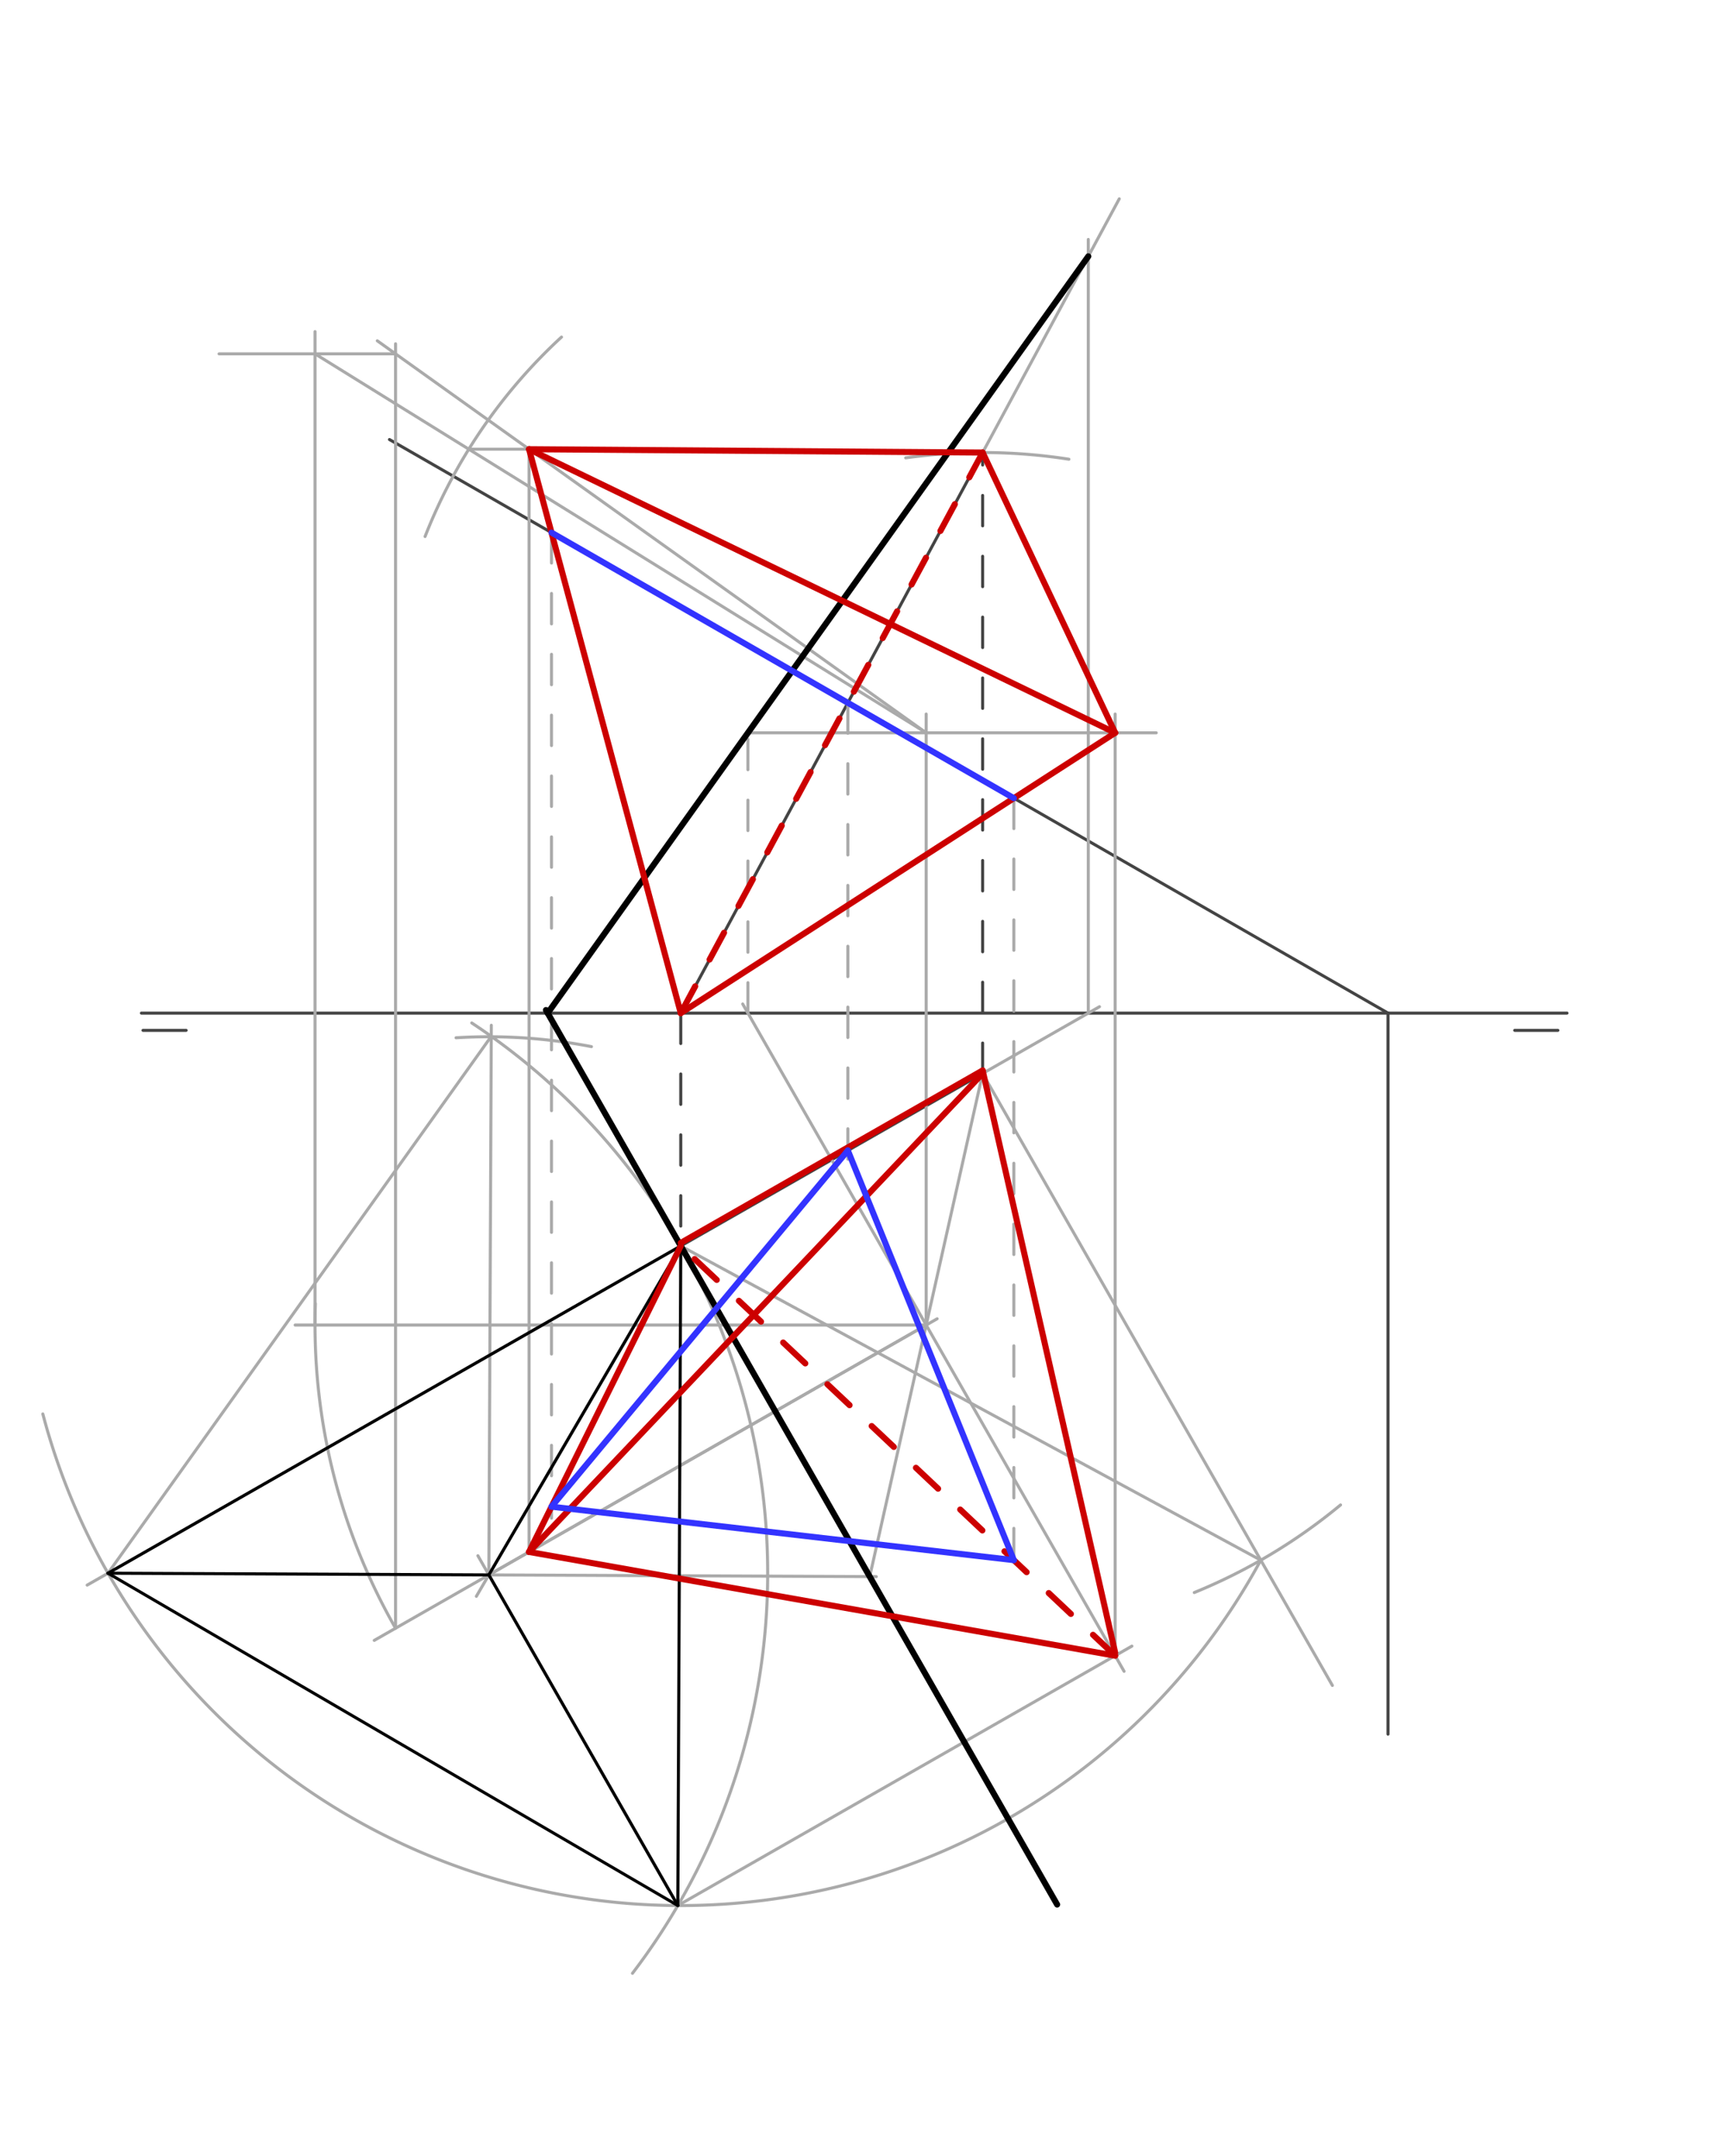 <svg xmlns="http://www.w3.org/2000/svg" class="svg--1it" height="100%" preserveAspectRatio="xMidYMid meet" viewBox="0 0 566.929 708.661" width="100%"><defs><marker id="marker-arrow" markerHeight="16" markerUnits="userSpaceOnUse" markerWidth="24" orient="auto-start-reverse" refX="24" refY="4" viewBox="0 0 24 8"><path d="M 0 0 L 24 4 L 0 8 z" stroke="inherit"></path></marker></defs><g class="aux-layer--1FB"><g class="element--2qn"><line stroke="#444444" stroke-dasharray="none" stroke-linecap="round" stroke-width="1" x1="46.472" x2="515" y1="333" y2="333"></line></g><g class="element--2qn"><line stroke="#444444" stroke-dasharray="none" stroke-linecap="round" stroke-width="1" x1="47" x2="61.173" y1="338.669" y2="338.669"></line></g><g class="element--2qn"><line stroke="#444444" stroke-dasharray="none" stroke-linecap="round" stroke-width="1" x1="512" x2="497.827" y1="338.669" y2="338.669"></line></g><g class="element--2qn"><line stroke="#444444" stroke-dasharray="10" stroke-linecap="round" stroke-width="1" x1="223.736" x2="223.736" y1="333" y2="409.535"></line></g><g class="element--2qn"><line stroke="#444444" stroke-dasharray="none" stroke-linecap="round" stroke-width="1" x1="456.177" x2="456.177" y1="333" y2="570"></line></g><g class="element--2qn"><line stroke="#444444" stroke-dasharray="none" stroke-linecap="round" stroke-width="1" x1="128" x2="456.177" y1="144.473" y2="333"></line></g><g class="element--2qn"><line stroke="#444444" stroke-dasharray="10" stroke-linecap="round" stroke-width="1" x1="322.949" x2="322.949" y1="352.843" y2="148.748"></line></g><g class="element--2qn"><line stroke="#444444" stroke-dasharray="none" stroke-linecap="round" stroke-width="1" x1="223.736" x2="322.949" y1="333" y2="148.748"></line></g><g class="element--2qn"><line stroke="#444444" stroke-dasharray="none" stroke-linecap="round" stroke-width="1" x1="223.736" x2="322.949" y1="409.535" y2="352.843"></line></g><g class="element--2qn"><line stroke="#aaaaaa" stroke-dasharray="none" stroke-linecap="round" stroke-width="1" x1="322.949" x2="361.35" y1="352.843" y2="330.899"></line></g><g class="element--2qn"><line stroke="#aaaaaa" stroke-dasharray="none" stroke-linecap="round" stroke-width="1" x1="322.949" x2="367.855" y1="148.748" y2="65.35"></line></g><g class="element--2qn"><line stroke="#aaaaaa" stroke-dasharray="none" stroke-linecap="round" stroke-width="1" x1="357.673" x2="357.673" y1="333" y2="78.7"></line></g><g class="element--2qn"><line stroke="#aaaaaa" stroke-dasharray="none" stroke-linecap="round" stroke-width="1" x1="322.949" x2="437.896" y1="352.843" y2="554"></line></g><g class="element--2qn"><path d="M 297.658 150.492 A 184.252 184.252 0 0 1 351.301 150.943" fill="none" stroke="#aaaaaa" stroke-dasharray="none" stroke-linecap="round" stroke-width="1"></path></g><g class="element--2qn"><path d="M 392.507 523.46 A 184.252 184.252 0 0 0 440.573 494.664" fill="none" stroke="#aaaaaa" stroke-dasharray="none" stroke-linecap="round" stroke-width="1"></path></g><g class="element--2qn"><line stroke="#aaaaaa" stroke-dasharray="none" stroke-linecap="round" stroke-width="1" x1="414.363" x2="223.736" y1="512.818" y2="409.535"></line></g><g class="element--2qn"><path d="M 414.363 512.818 A 216.809 216.809 0 0 1 14.077 464.756" fill="none" stroke="#aaaaaa" stroke-dasharray="none" stroke-linecap="round" stroke-width="1"></path></g><g class="element--2qn"><line stroke="#aaaaaa" stroke-dasharray="none" stroke-linecap="round" stroke-width="1" x1="223.736" x2="28.65" y1="409.535" y2="521.013"></line></g><g class="element--2qn"><path d="M 223.736 409.535 A 216.809 216.809 0 0 1 207.865 648.609" fill="none" stroke="#aaaaaa" stroke-dasharray="none" stroke-linecap="round" stroke-width="1"></path></g><g class="element--2qn"><line stroke="#aaaaaa" stroke-dasharray="none" stroke-linecap="round" stroke-width="1" x1="220.724" x2="156.56" y1="414.7" y2="524.7"></line></g><g class="element--2qn"><line stroke="#aaaaaa" stroke-dasharray="none" stroke-linecap="round" stroke-width="1" x1="222.771" x2="157.061" y1="626.342" y2="511.35"></line></g><g class="element--2qn"><line stroke="#aaaaaa" stroke-dasharray="none" stroke-linecap="round" stroke-width="1" x1="160.667" x2="288" y1="517.66" y2="518.227"></line></g><g class="element--2qn"><line stroke="#aaaaaa" stroke-dasharray="none" stroke-linecap="round" stroke-width="1" x1="285.84" x2="322.949" y1="518.217" y2="352.843"></line></g><g class="element--2qn"><line stroke="#aaaaaa" stroke-dasharray="none" stroke-linecap="round" stroke-width="1" x1="160.667" x2="308" y1="517.66" y2="433.47"></line></g><g class="element--2qn"><line stroke="#aaaaaa" stroke-dasharray="none" stroke-linecap="round" stroke-width="1" x1="222.771" x2="372" y1="626.342" y2="541.068"></line></g><g class="element--2qn"><line stroke="#aaaaaa" stroke-dasharray="none" stroke-linecap="round" stroke-width="1" x1="304.394" x2="369.434" y1="435.53" y2="549.35"></line></g><g class="element--2qn"><line stroke="#aaaaaa" stroke-dasharray="none" stroke-linecap="round" stroke-width="1" x1="304.394" x2="244.092" y1="435.53" y2="330"></line></g><g class="element--2qn"><line stroke="#aaaaaa" stroke-dasharray="10" stroke-linecap="round" stroke-width="1" x1="245.806" x2="245.806" y1="333" y2="236"></line></g><g class="element--2qn"><line stroke="#aaaaaa" stroke-dasharray="none" stroke-linecap="round" stroke-width="1" x1="245.806" x2="380" y1="240.874" y2="240.874"></line></g><g class="element--2qn"><line stroke="#aaaaaa" stroke-dasharray="none" stroke-linecap="round" stroke-width="1" x1="304.394" x2="304.394" y1="435.53" y2="234.7"></line></g><g class="element--2qn"><line stroke="#aaaaaa" stroke-dasharray="none" stroke-linecap="round" stroke-width="1" x1="366.498" x2="366.498" y1="544.212" y2="234.7"></line></g><g class="element--2qn"><line stroke="#aaaaaa" stroke-dasharray="none" stroke-linecap="round" stroke-width="1" x1="160.667" x2="161.471" y1="517.66" y2="337"></line></g><g class="element--2qn"><path d="M 223.736 409.535 A 216.809 216.809 0 0 0 155.047 336.236" fill="none" stroke="#aaaaaa" stroke-dasharray="none" stroke-linecap="round" stroke-width="1"></path></g><g class="element--2qn"><line stroke="#aaaaaa" stroke-dasharray="none" stroke-linecap="round" stroke-width="1" x1="35.493" x2="161.455" y1="517.103" y2="340.638"></line></g><g class="element--2qn"><line stroke="#aaaaaa" stroke-dasharray="none" stroke-linecap="round" stroke-width="1" x1="304.394" x2="124" y1="240.874" y2="112.021"></line></g><g class="element--2qn"><line stroke="#aaaaaa" stroke-dasharray="none" stroke-linecap="round" stroke-width="1" x1="304.394" x2="123" y1="435.53" y2="539.184"></line></g><g class="element--2qn"><line stroke="#aaaaaa" stroke-dasharray="none" stroke-linecap="round" stroke-width="1" x1="130" x2="130" y1="535.184" y2="113"></line></g><g class="element--2qn"><path d="M 130 535.184 A 200.859 200.859 0 0 1 103.659 428.498" fill="none" stroke="#aaaaaa" stroke-dasharray="none" stroke-linecap="round" stroke-width="1"></path></g><g class="element--2qn"><line stroke="#aaaaaa" stroke-dasharray="none" stroke-linecap="round" stroke-width="1" x1="304.394" x2="97" y1="435.53" y2="435.53"></line></g><g class="element--2qn"><line stroke="#aaaaaa" stroke-dasharray="none" stroke-linecap="round" stroke-width="1" x1="130" x2="72" y1="116.307" y2="116.307"></line></g><g class="element--2qn"><line stroke="#aaaaaa" stroke-dasharray="none" stroke-linecap="round" stroke-width="1" x1="103.535" x2="103.535" y1="435.53" y2="109"></line></g><g class="element--2qn"><line stroke="#aaaaaa" stroke-dasharray="none" stroke-linecap="round" stroke-width="1" x1="103.535" x2="304.394" y1="116.307" y2="240.874"></line></g><g class="element--2qn"><path d="M 149.884 341.107 A 176.882 176.882 0 0 1 194.384 344.022" fill="none" stroke="#aaaaaa" stroke-dasharray="none" stroke-linecap="round" stroke-width="1"></path></g><g class="element--2qn"><path d="M 139.703 176.346 A 176.882 176.882 0 0 1 184.537 110.791" fill="none" stroke="#aaaaaa" stroke-dasharray="none" stroke-linecap="round" stroke-width="1"></path></g><g class="element--2qn"><line stroke="#aaaaaa" stroke-dasharray="none" stroke-linecap="round" stroke-width="1" x1="154.074" x2="189" y1="147.649" y2="147.649"></line></g><g class="element--2qn"><line stroke="#aaaaaa" stroke-dasharray="none" stroke-linecap="round" stroke-width="1" x1="173.879" x2="173.879" y1="149" y2="510"></line></g><g class="element--2qn"><line stroke="#aaaaaa" stroke-dasharray="10" stroke-linecap="round" stroke-width="1" x1="181.254" x2="181.254" y1="175.066" y2="499"></line></g><g class="element--2qn"><line stroke="#aaaaaa" stroke-dasharray="10" stroke-linecap="round" stroke-width="1" x1="278.65" x2="278.65" y1="231.017" y2="383"></line></g><g class="element--2qn"><line stroke="#aaaaaa" stroke-dasharray="10" stroke-linecap="round" stroke-width="1" x1="333.207" x2="333.207" y1="262.357" y2="516"></line></g></g><g class="main-layer--3Vd"><g class="element--2qn"><line stroke="#000000" stroke-dasharray="none" stroke-linecap="round" stroke-width="2" x1="223.736" x2="179.43" y1="409.535" y2="332"></line></g><g class="element--2qn"><line stroke="#000000" stroke-dasharray="none" stroke-linecap="round" stroke-width="2" x1="223.736" x2="347.43" y1="409.535" y2="626"></line></g><g class="element--2qn"><line stroke="#000000" stroke-dasharray="none" stroke-linecap="round" stroke-width="2" x1="180.002" x2="357.673" y1="333" y2="84.26"></line></g><g class="element--2qn"><line stroke="#000000" stroke-dasharray="none" stroke-linecap="round" stroke-width="1" x1="35.493" x2="222.771" y1="517.103" y2="626.342"></line></g><g class="element--2qn"><line stroke="#000000" stroke-dasharray="none" stroke-linecap="round" stroke-width="1" x1="222.771" x2="223.736" y1="626.342" y2="409.535"></line></g><g class="element--2qn"><line stroke="#000000" stroke-dasharray="none" stroke-linecap="round" stroke-width="1" x1="223.736" x2="35.493" y1="409.535" y2="517.103"></line></g><g class="element--2qn"><line stroke="#000000" stroke-dasharray="none" stroke-linecap="round" stroke-width="1" x1="35.493" x2="160.667" y1="517.103" y2="517.66"></line></g><g class="element--2qn"><line stroke="#000000" stroke-dasharray="none" stroke-linecap="round" stroke-width="1" x1="160.667" x2="223.736" y1="517.66" y2="409.535"></line></g><g class="element--2qn"><line stroke="#000000" stroke-dasharray="none" stroke-linecap="round" stroke-width="1" x1="160.667" x2="222.771" y1="517.66" y2="626.342"></line></g><g class="element--2qn"><line stroke="#cc0000" stroke-dasharray="none" stroke-linecap="round" stroke-width="2" x1="223.736" x2="322.949" y1="408.535" y2="351.843"></line></g><g class="element--2qn"><line stroke="#cc0000" stroke-dasharray="none" stroke-linecap="round" stroke-width="2" x1="322.949" x2="366.498" y1="351.843" y2="543.212"></line></g><g class="element--2qn"><line stroke="#cc0000" stroke-dasharray="10" stroke-linecap="round" stroke-width="2" x1="366.498" x2="223.736" y1="544.212" y2="409.535"></line></g><g class="element--2qn"><line stroke="#cc0000" stroke-dasharray="10" stroke-linecap="round" stroke-width="2" x1="223.736" x2="322.949" y1="333" y2="148.748"></line></g><g class="element--2qn"><line stroke="#cc0000" stroke-dasharray="none" stroke-linecap="round" stroke-width="2" x1="322.949" x2="366.498" y1="148.748" y2="240.874"></line></g><g class="element--2qn"><line stroke="#cc0000" stroke-dasharray="none" stroke-linecap="round" stroke-width="2" x1="366.498" x2="223.736" y1="240.874" y2="333"></line></g><g class="element--2qn"><line stroke="#cc0000" stroke-dasharray="none" stroke-linecap="round" stroke-width="2" x1="173.879" x2="322.949" y1="147.649" y2="148.748"></line></g><g class="element--2qn"><line stroke="#cc0000" stroke-dasharray="none" stroke-linecap="round" stroke-width="2" x1="173.879" x2="223.736" y1="147.649" y2="333"></line></g><g class="element--2qn"><line stroke="#cc0000" stroke-dasharray="none" stroke-linecap="round" stroke-width="2" x1="173.879" x2="366.498" y1="147.649" y2="240.874"></line></g><g class="element--2qn"><line stroke="#cc0000" stroke-dasharray="none" stroke-linecap="round" stroke-width="2" x1="173.879" x2="366.498" y1="510.11" y2="544.212"></line></g><g class="element--2qn"><line stroke="#cc0000" stroke-dasharray="none" stroke-linecap="round" stroke-width="2" x1="173.879" x2="223.736" y1="510.11" y2="409.535"></line></g><g class="element--2qn"><line stroke="#cc0000" stroke-dasharray="none" stroke-linecap="round" stroke-width="2" x1="173.879" x2="322.949" y1="510.11" y2="352.843"></line></g><g class="element--2qn"><line stroke="#3333ff" stroke-dasharray="none" stroke-linecap="round" stroke-width="2" x1="181.254" x2="333.207" y1="175.066" y2="262.357"></line></g><g class="element--2qn"><line stroke="#3333ff" stroke-dasharray="none" stroke-linecap="round" stroke-width="2" x1="181.254" x2="278.65" y1="495.233" y2="378.156"></line></g><g class="element--2qn"><line stroke="#3333ff" stroke-dasharray="none" stroke-linecap="round" stroke-width="2" x1="278.65" x2="333.207" y1="378.156" y2="512.806"></line></g><g class="element--2qn"><line stroke="#3333ff" stroke-dasharray="none" stroke-linecap="round" stroke-width="2" x1="333.207" x2="181.254" y1="512.806" y2="495.233"></line></g></g><g class="snaps-layer--2PT"></g><g class="temp-layer--rAP"></g></svg>